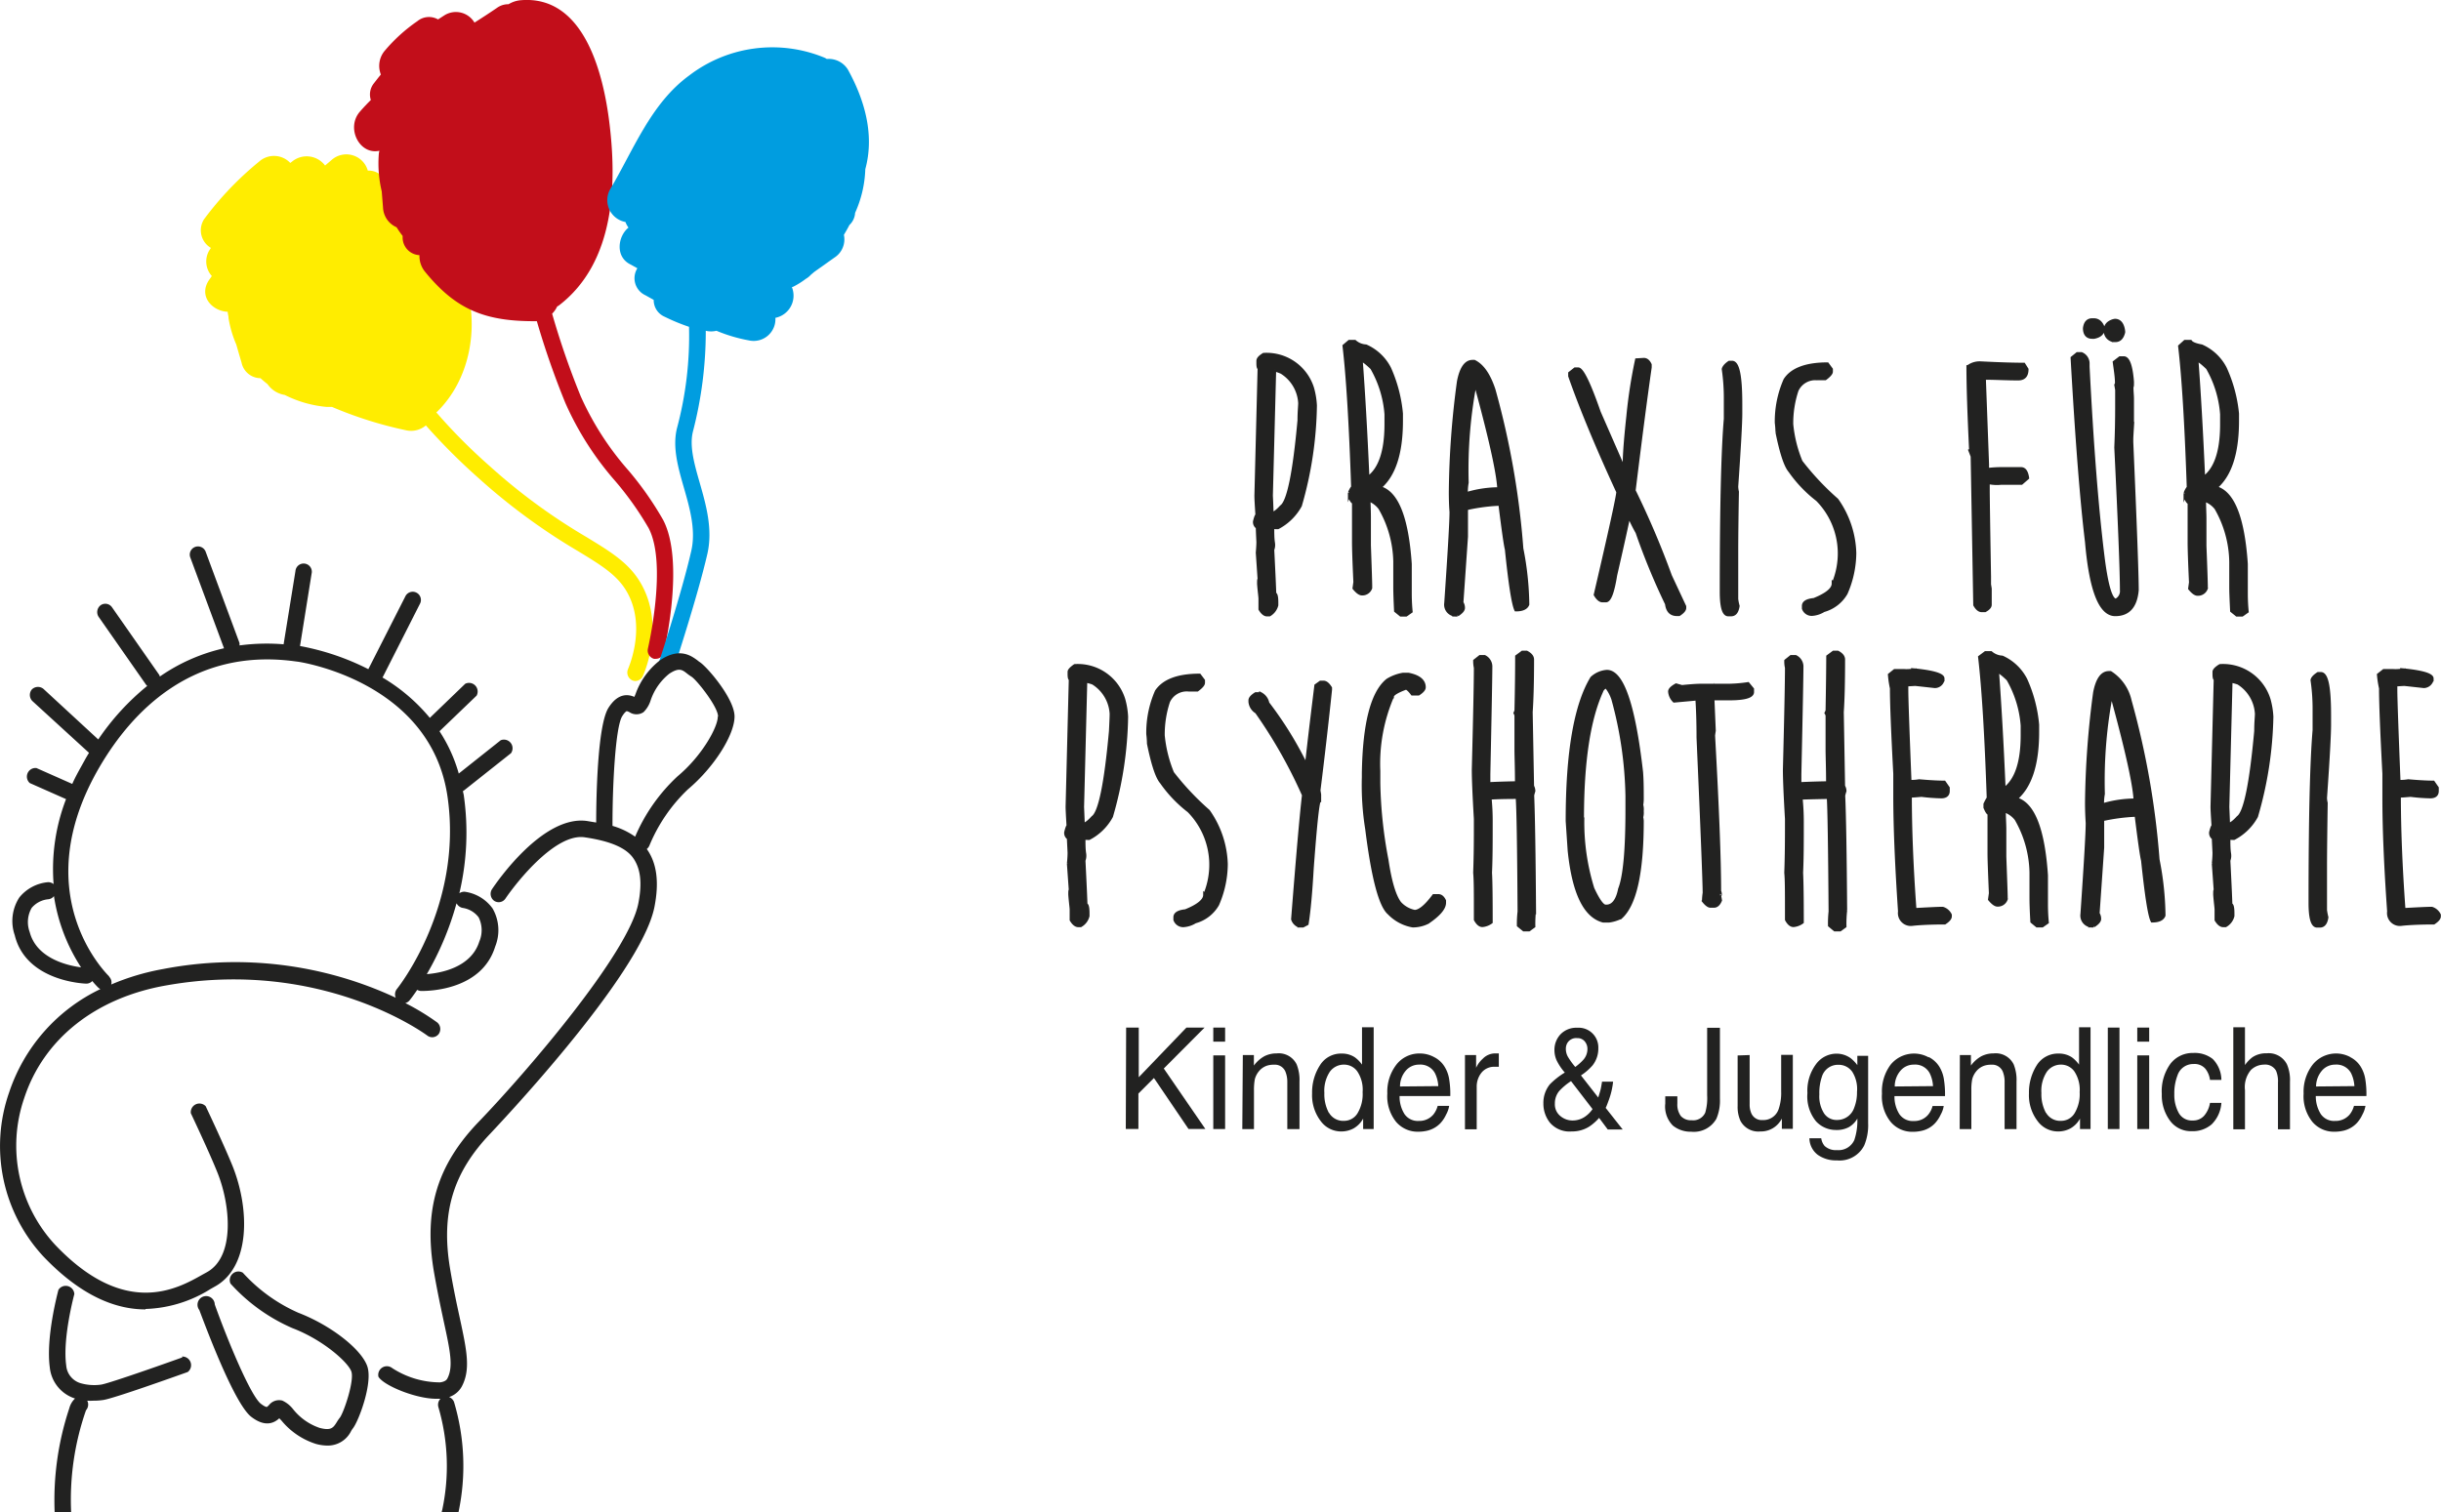 <svg id="Ebene_1" data-name="Ebene 1" xmlns="http://www.w3.org/2000/svg" width="99.7mm" height="61.78mm" viewBox="0 0 282.61 175.13"><defs><style>.cls-1,.cls-2{fill:#222221;}.cls-1{stroke:#222221;stroke-miterlimit:10;stroke-width:0.38px;}.cls-3{fill:#ffed00;}.cls-4{fill:#c20e1a;}.cls-5{fill:#009de0;}</style></defs><title>M_Asadi_Psychotherapie_LOGO_angeschnitten_inklSchrift</title><path class="cls-1" d="M220.26,90.51a5.56,5.56,0,0,1,5.65,3.9,9.16,9.16,0,0,1,.33,2A43.76,43.76,0,0,1,224.5,108a6.3,6.3,0,0,1-2.59,2.55c-.41,0-.61,0-.61-.17v.08c0,.73,0,1.34.08,1.84s-.08.78-.08.83c.16,3.15.23,4.85.23,5.1.16,0,.24.36.24,1v.31a1.81,1.81,0,0,1-.84,1.11h-.28c-.27,0-.54-.22-.8-.65V118.8c0-.24-.09-.81-.16-1.73,0-.35,0-.52.06-.52l-.21-3.09c.05-.57.07-1,.07-1.25-.05-1-.07-1.58-.07-1.69a.71.71,0,0,1-.32-.69c.12-.48.21-.71.28-.71-.08-1.18-.12-1.93-.12-2.26l.37-14.77c-.09,0-.14-.19-.14-.58v-.25C219.61,91,219.83,90.78,220.26,90.51Zm1.26,1.77-.38,14.58c.06,1.17.08,1.9.08,2.2L221,109c.35,0,.79-.29,1.31-.87q1.23-.84,2.06-10c0-1,.08-1.66.08-2a4.49,4.49,0,0,0-2.12-3.57A5.11,5.11,0,0,0,221.52,92.28Z" transform="translate(-73.96 -49.45)"/><path class="cls-1" d="M230.18,89h.63a2.11,2.11,0,0,0,1.29.53,5.62,5.62,0,0,1,2.73,2.58,16.5,16.5,0,0,1,1.37,5.24v.84q0,5.63-2.53,7.74,3,.75,3.55,8.84V118c0,.47,0,1.23.1,2.27l-.57.4h-.61l-.59-.48c-.06-1.24-.09-2.14-.09-2.69v-3a12.86,12.86,0,0,0-1.73-6.2A2.89,2.89,0,0,0,232,107.2h.43q.06,1.38.06,2.25v3.17q.15,4.14.15,4.68v.25a1,1,0,0,1-1,.67c-.25,0-.55-.22-.9-.65l.1-.71c-.11-2.34-.16-3.89-.16-4.65v-4.59c-.13,0-.29-.23-.47-.69v-.4a2.43,2.43,0,0,1,.37-.67c-.25-7.34-.58-12.79-1-16.35Zm1.35,2q.43,5.65.79,13.81c1.41-1,2.12-3.09,2.12-6.22V97.43a12.62,12.62,0,0,0-1.65-5.36c-.73-.71-1.25-1.06-1.55-1.06Z" transform="translate(-73.96 -49.45)"/><path class="cls-1" d="M244.45,91.32h.2c.94.46,1.69,1.54,2.26,3.26a94.91,94.91,0,0,1,3.23,18.4,35.1,35.1,0,0,1,.69,6.47c-.16.41-.61.62-1.36.62-.31-.64-.68-3-1.09-7-.12-.43-.37-2.17-.75-5.23l-.18,0a21.11,21.11,0,0,0-3.72.51v3.25l-.53,7.64a1.1,1.1,0,0,1,.18.62c0,.24-.23.5-.69.8a1.19,1.19,0,0,1-1.33-1.36c.4-5.87.61-9.39.61-10.56-.06-.76-.08-1.54-.08-2.33a100.49,100.49,0,0,1,.94-12.77C243.13,92.09,243.67,91.32,244.45,91.32Zm.36,2.15a53,53,0,0,0-1,11.87,6.37,6.37,0,0,0-.08,1.61v-.31a13.13,13.13,0,0,1,3.78-.57v.32q0-2.51-2.58-12Q244.44,93.31,244.81,93.47Z" transform="translate(-73.96 -49.45)"/><path class="cls-1" d="M264.28,91.09c.3,0,.54.2.72.59V92q-.78,5.44-1.86,14.27a99.92,99.92,0,0,1,4.2,9.87l1.66,3.55v.17c0,.22-.21.47-.64.75h-.24c-.71,0-1.1-.41-1.2-1.23a77.57,77.57,0,0,1-3.41-8.27,20.69,20.69,0,0,1-1.37-2.94h.59c-.16.92-.73,3.56-1.73,7.91q-.47,2.94-1.11,2.94h-.4c-.27,0-.55-.23-.82-.69q2.61-11.2,2.61-11.91Q257.67,98.6,255.71,93v-.33l.61-.48h.35q.69,0,2.43,5l3.16,7.22c-.37,0-.3-2.27.19-6.8a57.35,57.35,0,0,1,1-6.47Z" transform="translate(-73.96 -49.45)"/><path class="cls-1" d="M274.18,91.42h.31c.69,0,1,1.62,1,4.85v1.08q0,1.65-.47,8.45a2.92,2.92,0,0,0,.08.61q-.08,4.4-.08,7v5.42a5.79,5.79,0,0,0,.16.81c-.11.69-.37,1-.81,1h-.31c-.54,0-.8-.89-.8-2.67q0-14.5.47-20V95.68a23,23,0,0,0-.24-3.48C273.53,92,273.75,91.7,274.18,91.42Z" transform="translate(-73.96 -49.45)"/><path class="cls-1" d="M285.53,91.61l.45.61v.27c0,.19-.23.46-.7.81h-1A2.33,2.33,0,0,0,282,94.66a12.08,12.08,0,0,0-.61,3.92,15.11,15.11,0,0,0,1.08,4.34,31.18,31.18,0,0,0,4.16,4.43,11.16,11.16,0,0,1,2.06,6.15,11.81,11.81,0,0,1-1,4.65,4.28,4.28,0,0,1-2.59,2,2.9,2.9,0,0,1-1.33.44,1,1,0,0,1-1-.67v-.29c0-.41.4-.65,1.21-.73,1.49-.6,2.24-1.22,2.24-1.86a9,9,0,0,0,.7-3.82,8.87,8.87,0,0,0-2.55-5.9,15.07,15.07,0,0,1-3.17-3.32c-.51-.59-1-2.08-1.49-4.49a10.29,10.29,0,0,0-.08-1.1,12,12,0,0,1,1-4.95C281.39,92.25,283.05,91.61,285.53,91.61Z" transform="translate(-73.96 -49.45)"/><path class="cls-1" d="M303.27,91.49c2.14.11,3.8.16,5,.16l.36.57c0,.73-.33,1.1-1,1.1-1.35,0-2.66-.08-3.94-.08l.37,10v.06l0,.54a13.91,13.91,0,0,1,1.9-.1h2c.39,0,.64.35.74,1.06l-.7.61h-2.39a4.59,4.59,0,0,1-1.47-.09v.92q0,1.21.15,10v.89l.08.5c0,.35,0,.52,0,.52l0,.4v.94c0,.22-.19.45-.59.67h-.37c-.29,0-.56-.22-.8-.65l-.3-17.21-.33-.84.16.34q-.32-6.61-.32-9.87A2.22,2.22,0,0,1,303.27,91.49Z" transform="translate(-73.96 -49.45)"/><path class="cls-1" d="M314.47,90.42h.47a1.21,1.21,0,0,1,.76,1.09v.42q.69,13.56,1.71,21.82.64,5.22,1.53,5.22a1.17,1.17,0,0,0,.65-1.17c0-2.19-.22-7.69-.65-16.53.07-1.61.1-3.17.1-4.67v-2l-.1-.57.08-.18c0-.69-.13-1.5-.26-2.45l.65-.5h.43q.78,0,1,2.76c0,.39,0,.58-.06.58,0,.56.06,1,.06,1.42v2.69l-.08.5c0-.23,0-.35.1-.35-.06,1-.1,1.56-.1,1.83v.34q.63,14.52.63,17.13c-.17,1.88-1,2.82-2.53,2.82-1.72,0-2.83-2.8-3.31-8.39q-.87-7.16-1.67-21.33Zm1.73-3.92h.17c.51,0,.88.31,1.1.94,0,.57-.35.92-1.06,1.06h-.21c-.55,0-.85-.31-.89-.94v-.1C315.39,86.82,315.69,86.5,316.2,86.5Zm2.62.06c.55,0,.9.42,1,1.25v.13c-.16.63-.47.94-.94.94h-.23a1.12,1.12,0,0,1-.93-1.21v0c0-.52.3-.87.91-1.07Z" transform="translate(-73.96 -49.45)"/><path class="cls-1" d="M326.94,89h.63c.15.23.59.4,1.29.53a5.62,5.62,0,0,1,2.73,2.58A16.5,16.5,0,0,1,333,97.35v.84q0,5.63-2.53,7.74,3,.75,3.55,8.84V118c0,.47,0,1.23.1,2.27l-.57.4h-.61l-.59-.48c-.06-1.24-.1-2.14-.1-2.69v-3a12.85,12.85,0,0,0-1.72-6.2,2.88,2.88,0,0,0-1.79-1.06h.44c0,.92.05,1.67.05,2.25v3.17c.11,2.76.16,4.32.16,4.68v.25a1,1,0,0,1-1,.67c-.25,0-.55-.22-.9-.65l.1-.71c-.11-2.34-.16-3.89-.16-4.65v-4.59c-.13,0-.29-.23-.47-.69v-.4a2.43,2.43,0,0,1,.37-.67q-.37-11-1-16.35Zm1.35,2q.43,5.65.79,13.81c1.41-1,2.11-3.09,2.11-6.22V97.43a12.58,12.58,0,0,0-1.64-5.36C328.82,91.36,328.3,91,328,91Z" transform="translate(-73.96 -49.45)"/><path class="cls-1" d="M198.4,126.55a5.56,5.56,0,0,1,5.65,3.9,9.16,9.16,0,0,1,.33,2A43.4,43.4,0,0,1,202.63,144a6.19,6.19,0,0,1-2.58,2.54c-.41,0-.61,0-.61-.17v.09c0,.72,0,1.33.08,1.83s-.08.78-.08.84c.16,3.14.23,4.84.23,5.09.16,0,.24.36.24,1v.31a1.75,1.75,0,0,1-.84,1.11h-.28c-.27,0-.54-.22-.8-.65v-1.19c0-.23-.09-.81-.16-1.73,0-.34,0-.52.06-.52l-.22-3.09a12.43,12.43,0,0,0,.08-1.25c-.05-1-.08-1.58-.08-1.69a.72.72,0,0,1-.31-.69c.12-.47.21-.71.27-.71-.07-1.18-.11-1.93-.11-2.25l.37-14.77c-.09,0-.14-.2-.14-.59v-.25C197.75,127.08,198,126.83,198.4,126.55Zm1.25,1.77-.37,14.59c.05,1.17.08,1.9.08,2.19l-.2-.1c.36,0,.8-.3,1.32-.88q1.23-.84,2.06-10c.05-1,.08-1.66.08-2a4.49,4.49,0,0,0-2.12-3.57A6,6,0,0,0,199.65,128.32Z" transform="translate(-73.96 -49.45)"/><path class="cls-1" d="M212.83,127.66l.45.6v.27c0,.2-.23.47-.7.82h-1a2.33,2.33,0,0,0-2.35,1.35,12.09,12.09,0,0,0-.61,3.93,15.18,15.18,0,0,0,1.08,4.34,31.4,31.4,0,0,0,4.16,4.42,11.21,11.21,0,0,1,2.06,6.15,11.89,11.89,0,0,1-1,4.66,4.27,4.27,0,0,1-2.59,2,2.9,2.9,0,0,1-1.33.44,1,1,0,0,1-1-.67v-.29c0-.4.4-.65,1.21-.73,1.49-.6,2.24-1.22,2.24-1.86a9,9,0,0,0,.7-3.82,8.89,8.89,0,0,0-2.55-5.9,15.07,15.07,0,0,1-3.17-3.32c-.51-.58-1-2.08-1.49-4.48a10.46,10.46,0,0,0-.08-1.11,11.9,11.9,0,0,1,1-4.94C208.69,128.29,210.35,127.66,212.83,127.66Z" transform="translate(-73.96 -49.45)"/><path class="cls-1" d="M226.85,128.47h.33c.28,0,.54.22.81.65v.21q-.63,6-1.34,11.66l.08.48v.69q-.28,0-.86,7.86c-.16,2.77-.35,4.91-.59,6.41l-.47.25h-.45a1.21,1.21,0,0,1-.73-.77q.87-11.1,1.26-14.38a56.39,56.39,0,0,0-5.45-9.62,1.53,1.53,0,0,1-.75-1.19v-.16c0-.23.22-.48.65-.75h.59a1.55,1.55,0,0,1,.8,1.08,42.23,42.23,0,0,1,5.06,8.51h-.71c.55-5.05,1-8.56,1.24-10.55Z" transform="translate(-73.96 -49.45)"/><path class="cls-1" d="M236.42,127.55H237c1.22.24,1.84.74,1.84,1.5,0,.23-.22.48-.65.76h-.72c-.34-.45-.59-.67-.75-.67-1.05.39-1.57.72-1.57,1a19.69,19.69,0,0,0-1.57,8.6v1.41a51.37,51.37,0,0,0,.94,8.87c.37,2.49.86,4.16,1.48,5a3.18,3.18,0,0,0,1.74,1q.85,0,2.22-1.83h.51c.3,0,.54.19.72.58V154c0,.64-.65,1.4-1.94,2.27a3.88,3.88,0,0,1-1.61.4h-.12a5,5,0,0,1-2.74-1.46q-1.51-1.28-2.57-9.74a32.06,32.06,0,0,1-.39-6V139q.14-8.64,2.78-10.77A5.07,5.07,0,0,1,236.42,127.55Z" transform="translate(-73.96 -49.45)"/><path class="cls-1" d="M250.22,125h.49c.44.23.67.51.67.83,0,2.63-.06,4.66-.16,6.09l.16,8.58a1.21,1.21,0,0,1,.15.56c-.13.42-.17.63-.13.63q.14,3.47.21,13.21a13.61,13.61,0,0,0-.08,1.83l-.55.4h-.6l-.61-.5a12.33,12.33,0,0,1,.08-1.61q-.07-11.38-.22-13.23c-2.08,0-3.14.07-3.17.09a26.68,26.68,0,0,1,.13,2.81c0,2.23,0,4.18-.08,5.84.06.95.08,2.86.08,5.72a2,2,0,0,1-1,.38c-.29,0-.55-.22-.8-.67v-.83c0-2.27,0-3.8-.08-4.6.05-1.36.08-3,.08-5v-1.25c-.16-2.72-.24-4.61-.24-5.68q.24-9.3.24-11.81a3.69,3.69,0,0,1-.08-.81l.61-.48h.51a1.28,1.28,0,0,1,.72,1.08q0,1.56-.23,12.52v1.42l-.14-.29c.09,0,1.22-.07,3.37-.11,0-1.75-.06-3.06-.06-3.94v-3.84a.82.82,0,0,0-.11-.31l.11-.27c.06-2.62.08-4.71.08-6.28Z" transform="translate(-73.96 -49.45)"/><path class="cls-1" d="M260,127.22q2.67,0,4,11.64c.06.74.08,1.67.08,2.8V142a3.79,3.79,0,0,1-.06.67,1.87,1.87,0,0,1,.06.67v.08a1.91,1.91,0,0,1-.06.67,3.45,3.45,0,0,1,.06.41c0,6-.82,9.71-2.47,11.19a4.38,4.38,0,0,1-1.39.42h-.63q-3.19-.82-3.94-8.16l-.23-3.42q0-11.86,2.84-16.55A2.87,2.87,0,0,1,260,127.22Zm-2.8,17a25.86,25.86,0,0,0,1.16,8.14c.64,1.37,1.13,2.05,1.49,2.05h.08c.78,0,1.3-.68,1.56-2q.85-2.13.85-9.16v-1.67a45,45,0,0,0-1.63-11.16,4.62,4.62,0,0,0-.78-1.44.85.85,0,0,0-.55.54Q257.16,134.42,257.16,144.24Z" transform="translate(-73.96 -49.45)"/><path class="cls-1" d="M276.34,128.64l.51.62v.34c0,.51-.9.77-2.69.77H272c.16,0,.25,0,.26-.06l.16,3.77c-.06.35-.08.54-.08.57q.7,12.61.7,18a1,1,0,0,1,.08.42c-.05.08-.08.11-.08.08l.1.57c-.18.44-.43.67-.74.67H272c-.22,0-.49-.2-.8-.59a7.25,7.25,0,0,1,.08-.94q0-1.77-.71-18c0-1.75-.05-3.28-.14-4.59l.18.11h-.08l-2.74.25a1.72,1.72,0,0,1-.51-1.09c0-.23.25-.48.74-.75l.67.19c1-.1,1.72-.15,2.14-.15h3.21A16.82,16.82,0,0,0,276.34,128.64Z" transform="translate(-73.96 -49.45)"/><path class="cls-1" d="M286.24,125h.49c.44.23.66.51.66.83q0,3.94-.15,6.09l.15,8.58a1.11,1.11,0,0,1,.16.56c-.13.42-.18.63-.14.63q.15,3.47.22,13.21a13.61,13.61,0,0,0-.08,1.83l-.55.4h-.61l-.6-.5a12.74,12.74,0,0,1,.07-1.61q-.08-11.38-.21-13.23-3.12.06-3.18.09a26.51,26.51,0,0,1,.14,2.81c0,2.23,0,4.18-.08,5.84.05.95.08,2.86.08,5.72a2,2,0,0,1-1,.38c-.29,0-.56-.22-.8-.67v-.83c0-2.27,0-3.8-.08-4.6.05-1.36.08-3,.08-5v-1.25c-.16-2.72-.24-4.61-.24-5.68q.24-9.3.24-11.81a3.17,3.17,0,0,1-.08-.81l.6-.48h.51a1.28,1.28,0,0,1,.73,1.08q0,1.56-.24,12.52v1.42l-.13-.29c.09,0,1.21-.07,3.37-.11,0-1.75-.06-3.06-.06-3.94v-3.84a.72.72,0,0,0-.12-.31l.12-.27q.07-3.93.08-6.28Z" transform="translate(-73.96 -49.45)"/><path class="cls-1" d="M295.79,127.05l.17.11c-.36,0-.55,0-.55-.13,2.33.22,3.49.57,3.49,1v.15a.94.94,0,0,1-.92.77l-2.27-.25-1,.06,0,.59q0,1.38.37,10.62h.08a5.54,5.54,0,0,0,1-.08c1.23.11,2.19.16,2.9.16l.45.65v.35c0,.45-.27.67-.8.67a21.93,21.93,0,0,1-2.28-.17c-.69.06-1.13.09-1.31.09v-.09q0,5.9.53,13.19c.06,0,.1,0,.1.06,1.63-.09,2.68-.14,3.13-.14a1.42,1.42,0,0,1,.87.75v.17q0,.33-.63.75c-2.08,0-3.33.11-3.75.16a1.3,1.3,0,0,1-1.47-1.48q-.54-8-.55-13.29v-2.67c-.26-4.9-.39-8.19-.39-9.89a11.32,11.32,0,0,1-.23-1.56l.6-.48h1.06C294.7,127.16,295.16,127.12,295.79,127.05Z" transform="translate(-73.96 -49.45)"/><path class="cls-1" d="M303.84,125.05h.63a2.18,2.18,0,0,0,1.3.52,5.66,5.66,0,0,1,2.72,2.59,16.19,16.19,0,0,1,1.37,5.23v.84q0,5.63-2.53,7.74,3,.75,3.55,8.85V154c0,.47,0,1.23.1,2.27l-.57.4h-.61l-.58-.48c-.07-1.24-.1-2.13-.1-2.69v-3a12.83,12.83,0,0,0-1.73-6.19,2.89,2.89,0,0,0-1.78-1.07H306c0,.92.06,1.67.06,2.26v3.17c.1,2.75.16,4.31.16,4.67v.25a1,1,0,0,1-1,.67c-.24,0-.54-.22-.9-.65l.1-.71c-.1-2.33-.16-3.88-.16-4.65v-4.59c-.13,0-.28-.23-.47-.69v-.39c.21-.45.34-.67.38-.67q-.37-11-1-16.36Zm1.36,2c.28,3.77.55,8.38.78,13.81q2.11-1.52,2.12-6.21v-1.17a12.58,12.58,0,0,0-1.65-5.36c-.73-.71-1.25-1.07-1.55-1.07Z" transform="translate(-73.96 -49.45)"/><path class="cls-1" d="M318.12,127.36h.19a5.2,5.2,0,0,1,2.26,3.26A95,95,0,0,1,323.8,149a35.1,35.1,0,0,1,.69,6.47q-.24.63-1.35.63c-.32-.64-.68-3-1.1-7-.12-.43-.37-2.18-.75-5.24l-.17,0a22,22,0,0,0-3.73.5v3.25l-.53,7.64a1.11,1.11,0,0,1,.18.63c0,.23-.23.5-.69.79a1.19,1.19,0,0,1-1.33-1.36c.4-5.87.61-9.38.61-10.55-.05-.77-.08-1.55-.08-2.34a102.36,102.36,0,0,1,.94-12.77C316.79,128.13,317.33,127.36,318.12,127.36Zm.35,2.15a53.15,53.15,0,0,0-1,11.88,6.25,6.25,0,0,0-.08,1.6v-.31a13.13,13.13,0,0,1,3.79-.56v.31q0-2.51-2.59-12Q318.1,129.35,318.47,129.51Z" transform="translate(-73.96 -49.45)"/><path class="cls-1" d="M331,126.55a5.56,5.56,0,0,1,5.65,3.9,9.16,9.16,0,0,1,.33,2A43.76,43.76,0,0,1,335.2,144a6.28,6.28,0,0,1-2.59,2.54c-.41,0-.61,0-.61-.17v.09c0,.72,0,1.33.08,1.83s-.08.78-.08.84c.16,3.14.23,4.84.23,5.09.16,0,.24.36.24,1v.31a1.75,1.75,0,0,1-.84,1.11h-.28c-.27,0-.54-.22-.8-.65v-1.19c0-.23-.09-.81-.16-1.73,0-.34,0-.52.06-.52l-.22-3.09a12.43,12.43,0,0,0,.08-1.25c-.05-1-.08-1.58-.08-1.69a.72.72,0,0,1-.31-.69c.12-.47.21-.71.28-.71q-.12-1.77-.12-2.25l.37-14.77c-.09,0-.14-.2-.14-.59v-.25C330.31,127.08,330.53,126.83,331,126.55Zm1.25,1.77-.37,14.59c.05,1.17.08,1.9.08,2.19l-.2-.1c.36,0,.8-.3,1.32-.88q1.23-.84,2.06-10c0-1,.08-1.66.08-2a4.49,4.49,0,0,0-2.12-3.57A6,6,0,0,0,332.21,128.32Z" transform="translate(-73.96 -49.45)"/><path class="cls-1" d="M342.35,127.47h.31c.7,0,1,1.61,1,4.84v1.08c0,1.1-.15,3.92-.47,8.46a2.76,2.76,0,0,0,.08.6q-.07,4.41-.08,7v5.42a7.53,7.53,0,0,0,.16.82c-.1.68-.37,1-.8,1h-.32c-.53,0-.8-.89-.8-2.67q0-14.5.47-20v-2.31a23.14,23.14,0,0,0-.24-3.49C341.7,128,341.92,127.75,342.35,127.47Z" transform="translate(-73.96 -49.45)"/><path class="cls-1" d="M352.41,127.05l.18.11c-.37,0-.55,0-.55-.13,2.32.22,3.49.57,3.49,1v.15a1,1,0,0,1-.93.77l-2.27-.25-1,.06,0,.59q0,1.38.37,10.62h.08a5.46,5.46,0,0,0,1-.08c1.23.11,2.2.16,2.9.16l.45.65v.35c0,.45-.26.67-.8.67a21.61,21.61,0,0,1-2.27-.17c-.7.06-1.13.09-1.32.09v-.09q0,5.9.53,13.19c.07,0,.1,0,.1.06,1.63-.09,2.68-.14,3.14-.14a1.43,1.43,0,0,1,.86.75v.17q0,.33-.63.75c-2.08,0-3.33.11-3.74.16a1.3,1.3,0,0,1-1.47-1.48q-.56-8-.55-13.29v-2.67c-.26-4.9-.39-8.19-.39-9.89a12.07,12.07,0,0,1-.24-1.56l.61-.48H351C351.32,127.16,351.78,127.12,352.41,127.05Z" transform="translate(-73.96 -49.45)"/><path class="cls-2" d="M204.34,168.46h1.46v5.75l5.52-5.75h2.1l-4.72,4.74,4.81,7h-1.95l-4-5.9-1.8,1.8v4.1h-1.46Z" transform="translate(-73.96 -49.45)"/><path class="cls-2" d="M214.43,168.46h1.37v1.63h-1.37Zm0,3.22h1.37v8.53h-1.37Z" transform="translate(-73.96 -49.45)"/><path class="cls-2" d="M217.85,171.64h1.28v1.22a3.85,3.85,0,0,1,1.21-1.08,3.07,3.07,0,0,1,1.43-.33,2.3,2.3,0,0,1,2.31,1.27,4.8,4.8,0,0,1,.33,2v5.5H223v-5.4a3.17,3.17,0,0,0-.22-1.26,1.31,1.31,0,0,0-1.31-.8,2.53,2.53,0,0,0-.79.1,2.06,2.06,0,0,0-1,.7,2.35,2.35,0,0,0-.44.88,6.85,6.85,0,0,0-.1,1.29v4.49h-1.35Z" transform="translate(-73.96 -49.45)"/><path class="cls-2" d="M230.83,171.91a3.64,3.64,0,0,1,.82.84v-4.33H233v11.79h-1.22V179a2.9,2.9,0,0,1-1.11,1.14,3,3,0,0,1-1.48.35,2.92,2.92,0,0,1-2.32-1.2,4.93,4.93,0,0,1-1-3.2,5.81,5.81,0,0,1,.9-3.25,2.86,2.86,0,0,1,2.55-1.37A2.66,2.66,0,0,1,230.83,171.91Zm-3,6.42a1.89,1.89,0,0,0,1.75.93,1.81,1.81,0,0,0,1.54-.86,4.29,4.29,0,0,0,.6-2.47,3.79,3.79,0,0,0-.62-2.4,1.88,1.88,0,0,0-1.53-.78,2,2,0,0,0-1.65.83,4,4,0,0,0-.63,2.45A4.53,4.53,0,0,0,227.81,178.33Z" transform="translate(-73.96 -49.45)"/><path class="cls-2" d="M240,171.88a3,3,0,0,1,1.21,1.11,3.93,3.93,0,0,1,.54,1.51,10.48,10.48,0,0,1,.12,1.89H236a3.78,3.78,0,0,0,.57,2.09,1.86,1.86,0,0,0,1.66.79,2.11,2.11,0,0,0,1.68-.74,2.74,2.74,0,0,0,.5-1h1.33a3.08,3.08,0,0,1-.35,1,3.77,3.77,0,0,1-.66,1,3.09,3.09,0,0,1-1.52.87,4.55,4.55,0,0,1-1.09.12,3.27,3.27,0,0,1-2.54-1.16,4.74,4.74,0,0,1-1-3.26,5.13,5.13,0,0,1,1.05-3.35,3.36,3.36,0,0,1,2.74-1.29A3.44,3.44,0,0,1,240,171.88Zm.48,3.36a3.81,3.81,0,0,0-.38-1.49,1.91,1.91,0,0,0-1.84-1,2,2,0,0,0-1.55.71,2.79,2.79,0,0,0-.66,1.82Z" transform="translate(-73.96 -49.45)"/><path class="cls-2" d="M243.57,171.64h1.29v1.48a3.11,3.11,0,0,1,.77-1.05,2,2,0,0,1,1.42-.62h.13l.31,0V173l-.22,0h-.22a1.88,1.88,0,0,0-1.58.7,2.56,2.56,0,0,0-.54,1.61v4.93h-1.36Z" transform="translate(-73.96 -49.45)"/><path class="cls-2" d="M254.17,172.23a2.9,2.9,0,0,1-.24-1.12,2.62,2.62,0,0,1,.72-1.89,2.54,2.54,0,0,1,1.93-.74,2.28,2.28,0,0,1,2.43,2.35,3.13,3.13,0,0,1-.66,2A6.41,6.41,0,0,1,257,174l2,2.56c.13-.42.23-.74.28-.95s.1-.51.16-.89h1.28a8.7,8.7,0,0,1-.51,2.17c-.25.69-.38,1-.38.83l2,2.54H260.1l-1-1.34a5.72,5.72,0,0,1-1.13,1,3.72,3.72,0,0,1-2.05.57,3,3,0,0,1-2.5-1,3.52,3.52,0,0,1-.77-2.22,3.39,3.39,0,0,1,.75-2.24,8.79,8.79,0,0,1,1.73-1.36A6.26,6.26,0,0,1,254.17,172.23Zm3.25,6.58a3.32,3.32,0,0,0,.92-.91l-2.49-3.24a7.34,7.34,0,0,0-1.37,1.15,2.23,2.23,0,0,0-.5,1.46,1.73,1.73,0,0,0,.64,1.44,2.18,2.18,0,0,0,1.37.51A2.51,2.51,0,0,0,257.42,178.81Zm-.11-6.66a1.88,1.88,0,0,0,.44-1.21,1.35,1.35,0,0,0-.32-.89,1.08,1.08,0,0,0-.87-.37,1.19,1.19,0,0,0-1.15.59,1.34,1.34,0,0,0-.16.66,1.86,1.86,0,0,0,.25.93,8.56,8.56,0,0,0,.84,1.16A6.15,6.15,0,0,0,257.31,172.15Z" transform="translate(-73.96 -49.45)"/><path class="cls-2" d="M273.09,176.71a5.34,5.34,0,0,1-.41,2.31,3,3,0,0,1-2.92,1.5,3.27,3.27,0,0,1-2.12-.71,3.13,3.13,0,0,1-.88-2.55v-.84h1.4v.84a2.25,2.25,0,0,0,.4,1.44,1.56,1.56,0,0,0,1.26.49,1.52,1.52,0,0,0,1.57-.88,6,6,0,0,0,.22-2v-7.83h1.48Z" transform="translate(-73.96 -49.45)"/><path class="cls-2" d="M276.53,171.64v5.69a2.49,2.49,0,0,0,.2,1.07,1.31,1.31,0,0,0,1.31.77,1.86,1.86,0,0,0,1.87-1.34,5.82,5.82,0,0,0,.27-2v-4.21h1.35v8.57h-1.27V179a2.92,2.92,0,0,1-.64.82,2.68,2.68,0,0,1-1.85.67,2.34,2.34,0,0,1-2.3-1.22,3.93,3.93,0,0,1-.33-1.75v-5.83Z" transform="translate(-73.96 -49.45)"/><path class="cls-2" d="M288.22,172a4.06,4.06,0,0,1,.78.81v-1.08h1.25v7.79a6.1,6.1,0,0,1-.45,2.58,3.19,3.19,0,0,1-3.17,1.74,3.64,3.64,0,0,1-2.18-.62,2.45,2.45,0,0,1-1-1.94h1.37a1.75,1.75,0,0,0,.39.89,1.92,1.92,0,0,0,1.44.48,2,2,0,0,0,2-1.17A7,7,0,0,0,289,179a2.67,2.67,0,0,1-1,1,3,3,0,0,1-1.5.32,3.13,3.13,0,0,1-2.28-1,4.55,4.55,0,0,1-1-3.27,5.14,5.14,0,0,1,1-3.36,2.94,2.94,0,0,1,2.37-1.21A2.8,2.8,0,0,1,288.22,172Zm.16,1.54a1.9,1.9,0,0,0-1.56-.77,1.94,1.94,0,0,0-1.94,1.43,5.76,5.76,0,0,0-.28,2,3.68,3.68,0,0,0,.55,2.2,1.73,1.73,0,0,0,1.48.76,2.08,2.08,0,0,0,2-1.4,4.81,4.81,0,0,0,.33-1.85A3.74,3.74,0,0,0,288.38,173.53Z" transform="translate(-73.96 -49.45)"/><path class="cls-2" d="M297.28,171.88A3.06,3.06,0,0,1,298.5,173a3.92,3.92,0,0,1,.53,1.51,10.48,10.48,0,0,1,.12,1.89H293.3a3.78,3.78,0,0,0,.57,2.09,1.87,1.87,0,0,0,1.67.79,2.07,2.07,0,0,0,1.67-.74,2.59,2.59,0,0,0,.5-1H299a2.88,2.88,0,0,1-.35,1,3.77,3.77,0,0,1-.66,1,3,3,0,0,1-1.52.87,4.49,4.49,0,0,1-1.09.12,3.24,3.24,0,0,1-2.53-1.16,4.69,4.69,0,0,1-1-3.26,5.18,5.18,0,0,1,1-3.35,3.49,3.49,0,0,1,4.39-.86Zm.48,3.36a3.81,3.81,0,0,0-.38-1.49,1.9,1.9,0,0,0-1.84-1,2,2,0,0,0-1.55.71,2.79,2.79,0,0,0-.66,1.82Z" transform="translate(-73.96 -49.45)"/><path class="cls-2" d="M300.87,171.64h1.28v1.22a3.75,3.75,0,0,1,1.21-1.08,3.06,3.06,0,0,1,1.42-.33,2.31,2.31,0,0,1,2.32,1.27,4.8,4.8,0,0,1,.33,2v5.5h-1.38v-5.4a3.18,3.18,0,0,0-.21-1.26,1.31,1.31,0,0,0-1.31-.8,2.53,2.53,0,0,0-.79.1,2.06,2.06,0,0,0-1,.7,2.35,2.35,0,0,0-.44.88,6.09,6.09,0,0,0-.1,1.29v4.49h-1.35Z" transform="translate(-73.96 -49.45)"/><path class="cls-2" d="M313.85,171.91a3.85,3.85,0,0,1,.82.84v-4.33H316v11.79h-1.22V179a2.9,2.9,0,0,1-1.11,1.14,3,3,0,0,1-1.48.35,2.92,2.92,0,0,1-2.32-1.2,4.93,4.93,0,0,1-1-3.2,5.88,5.88,0,0,1,.89-3.25,2.89,2.89,0,0,1,2.56-1.37A2.68,2.68,0,0,1,313.85,171.91Zm-3,6.42a1.89,1.89,0,0,0,1.75.93,1.81,1.81,0,0,0,1.54-.86,4.29,4.29,0,0,0,.6-2.47,3.85,3.85,0,0,0-.62-2.4,1.88,1.88,0,0,0-1.53-.78,2,2,0,0,0-1.65.83,4,4,0,0,0-.63,2.45A4.53,4.53,0,0,0,310.83,178.33Z" transform="translate(-73.96 -49.45)"/><path class="cls-2" d="M318,168.46h1.35v11.75H318Z" transform="translate(-73.96 -49.45)"/><path class="cls-2" d="M321.41,168.46h1.38v1.63h-1.38Zm0,3.22h1.38v8.53h-1.38Z" transform="translate(-73.96 -49.45)"/><path class="cls-2" d="M330.15,172.1a3.49,3.49,0,0,1,1,2.42h-1.32a2.6,2.6,0,0,0-.55-1.31,1.66,1.66,0,0,0-1.37-.53,1.91,1.91,0,0,0-1.85,1.34,5.69,5.69,0,0,0-.36,2.15,4.28,4.28,0,0,0,.51,2.17,1.72,1.72,0,0,0,1.61.88,1.69,1.69,0,0,0,1.33-.55,3,3,0,0,0,.68-1.49h1.32a3.85,3.85,0,0,1-1.13,2.49,3.36,3.36,0,0,1-2.31.79,3,3,0,0,1-2.52-1.23,4.94,4.94,0,0,1-.94-3.07,5.44,5.44,0,0,1,1-3.51,3.24,3.24,0,0,1,2.63-1.25A3.36,3.36,0,0,1,330.15,172.1Z" transform="translate(-73.96 -49.45)"/><path class="cls-2" d="M332.53,168.42h1.35v4.38a4,4,0,0,1,.87-.91,2.8,2.8,0,0,1,1.63-.45,2.36,2.36,0,0,1,2.37,1.3,4.59,4.59,0,0,1,.34,2v5.5H337.7v-5.4a3.18,3.18,0,0,0-.22-1.38,1.43,1.43,0,0,0-1.39-.71,2.21,2.21,0,0,0-1.52.62,3.07,3.07,0,0,0-.69,2.33v4.54h-1.35Z" transform="translate(-73.96 -49.45)"/><path class="cls-2" d="M346.06,171.88a3,3,0,0,1,1.22,1.11,3.93,3.93,0,0,1,.54,1.51,10.48,10.48,0,0,1,.12,1.89h-5.86a3.86,3.86,0,0,0,.58,2.09,1.86,1.86,0,0,0,1.66.79,2.11,2.11,0,0,0,1.68-.74,2.74,2.74,0,0,0,.5-1h1.33a3.08,3.08,0,0,1-.35,1,3.77,3.77,0,0,1-.66,1,3.09,3.09,0,0,1-1.52.87,4.57,4.57,0,0,1-1.1.12,3.25,3.25,0,0,1-2.53-1.16,4.74,4.74,0,0,1-1-3.26,5.13,5.13,0,0,1,1.05-3.35,3.48,3.48,0,0,1,4.38-.86Zm.49,3.36a4,4,0,0,0-.38-1.49,1.91,1.91,0,0,0-1.84-1,2,2,0,0,0-1.55.71,2.85,2.85,0,0,0-.67,1.82Z" transform="translate(-73.96 -49.45)"/><path class="cls-3" d="M148.33,117.33c-1.34-2.55-3.49-3.86-6.47-5.68a68.06,68.06,0,0,1-11.23-8.24,64.86,64.86,0,0,1-6.16-6.2l.1-.08c3.76-3.69,4.85-9.61,3.34-14.62-1.56-5.19-6.15-8.64-9.61-12.53a2.17,2.17,0,0,0-1.76-.77A2.58,2.58,0,0,0,112.32,68l-.73.62a2.66,2.66,0,0,0-3.84-.44l-.19.14a2.59,2.59,0,0,0-3.6-.16,37.37,37.37,0,0,0-6.38,6.68,2.37,2.37,0,0,0,.79,3.32l-.22.35a2.52,2.52,0,0,0,.33,2.91l-.33.47c-1.25,1.87.39,3.6,2.17,3.67,0,.2.06.4.09.59h0l0,.12a12.91,12.91,0,0,0,.9,3.08c.2.7.4,1.39.61,2.09a2.26,2.26,0,0,0,2.19,1.81c.26.23.52.46.81.68a3,3,0,0,0,2,1.26,13.41,13.41,0,0,0,4.88,1.39l.6,0A46.44,46.44,0,0,0,121,99.29a2.64,2.64,0,0,0,2.26-.57,71.77,71.77,0,0,0,6.1,6.1,71,71,0,0,0,11.52,8.46c2.82,1.72,4.68,2.85,5.78,4.94,2.14,4.06,0,8.69,0,8.74a1,1,0,0,0,.45,1.26.86.86,0,0,0,.41.1,1,1,0,0,0,.86-.55C148.46,127.55,150.92,122.25,148.33,117.33Z" transform="translate(-73.96 -49.45)"/><path class="cls-4" d="M150.73,109.66a37.62,37.62,0,0,0-4-5.71,34,34,0,0,1-5.53-8.58,93.57,93.57,0,0,1-3.32-9.59,2.82,2.82,0,0,0,.58-.83l.2-.12c6.53-5,6.78-14.19,5.78-21.69-.74-5.49-3-14.31-10.24-13.66a3.28,3.28,0,0,0-1.37.46,2.22,2.22,0,0,0-1.32.41c-.86.59-1.74,1.16-2.62,1.72a2.5,2.5,0,0,0-3.46-.86l-.76.49a2.11,2.11,0,0,0-2.39.2,19.08,19.08,0,0,0-3.74,3.38,2.72,2.72,0,0,0-.49,2.8c-.27.33-.54.67-.79,1a2.06,2.06,0,0,0-.37,1.95c-.45.45-.89.91-1.3,1.39-1.59,1.89,0,5,2.29,4.49a2.5,2.5,0,0,0-.07.41,14,14,0,0,0,.34,4.29l.15,1.87a2.61,2.61,0,0,0,1.57,2.29c.22.35.45.69.7,1l0,.26A2.05,2.05,0,0,0,122.52,79a2.86,2.86,0,0,0,.61,1.88c3.62,4.46,7,5.8,12.87,5.77h.11a95.22,95.22,0,0,0,3.31,9.49,35.53,35.53,0,0,0,5.8,9.06,36.44,36.44,0,0,1,3.83,5.41c2.2,4.18-.06,13.86-.09,14a1,1,0,0,0,.71,1.14.83.83,0,0,0,.22,0,.94.94,0,0,0,.92-.73C150.91,124.52,153.26,114.48,150.73,109.66Z" transform="translate(-73.96 -49.45)"/><path class="cls-5" d="M172.12,57.5a2.62,2.62,0,0,0-2.44-1.22,1.64,1.64,0,0,0-.29-.16,15.83,15.83,0,0,0-15.65,2.08c-4.46,3.26-6.44,8.64-9.18,13.24a2.57,2.57,0,0,0,1.81,3.72,2.57,2.57,0,0,0,.35.65c-1.23,1-1.55,3.33.16,4.23l.87.48a2.17,2.17,0,0,0,.94,3.13l.95.53a2.09,2.09,0,0,0,1.26,1.95,22.84,22.84,0,0,0,2.83,1.17,41.36,41.36,0,0,1-1.41,11.8c-.51,2.18.13,4.45.82,6.85s1.4,4.91.85,7.3c-1.12,4.92-3.69,12.73-3.72,12.81a1,1,0,0,0,.61,1.2,1,1,0,0,0,.3,0,.94.94,0,0,0,.9-.65c0-.08,2.62-8,3.77-13,.66-2.87-.16-5.72-.88-8.24-.62-2.16-1.2-4.2-.8-5.89a46.32,46.32,0,0,0,1.5-11.72,2.7,2.7,0,0,0,1.24,0,18.07,18.07,0,0,0,3.74,1.11,2.52,2.52,0,0,0,3.08-2.61,2.62,2.62,0,0,0,1.91-3.55l.17-.06a9.62,9.62,0,0,0,1.45-.91,2.3,2.3,0,0,0,.57-.46l.4-.34,2.34-1.66a2.5,2.5,0,0,0,1.09-2.63c.22-.37.44-.75.64-1.14a2.1,2.1,0,0,0,.66-1.41,13.33,13.33,0,0,0,1.18-5.06C175.19,65.21,174.17,61.21,172.12,57.5Z" transform="translate(-73.96 -49.45)"/><path class="cls-2" d="M116.47,207.66c.69,1.93-1,6.4-1.66,7.22a2.6,2.6,0,0,0-.2.3,3,3,0,0,1-2.76,1.69,5.17,5.17,0,0,1-1.31-.19,8.47,8.47,0,0,1-4-2.71l-.25-.26c-.51.47-1.56,1.14-3.26-.18-2-1.58-5.32-10.58-6-12.36a1,1,0,1,1,1.79-.64c1.51,4.22,4.16,10.59,5.34,11.5.49.38.68.37.69.37a1.87,1.87,0,0,0,.24-.21,1.48,1.48,0,0,1,1.55-.53,3.34,3.34,0,0,1,1.25,1,6.67,6.67,0,0,0,3.06,2.16c1.34.35,1.58,0,2-.67a4.5,4.5,0,0,1,.35-.51c.46-.6,1.71-4.3,1.33-5.36s-3.26-3.65-6.79-5a20.81,20.81,0,0,1-7.2-5.17,1,1,0,0,1,1.43-1.26,19,19,0,0,0,6.43,4.64C112.2,202.91,115.75,205.65,116.47,207.66Zm-21.41-1c-4.06,1.46-8.73,3.06-9.4,3.15a5.72,5.72,0,0,1-2.36-.16,2.33,2.33,0,0,1-1.68-2.07c-.44-3.12.92-8.19.94-8.25a1,1,0,0,0-1.84-.5c-.06.23-1.48,5.51-1,9a4.22,4.22,0,0,0,2.92,3.59,2.39,2.39,0,0,0-.67,1.15,33.72,33.72,0,0,0-1.69,12h1.91a31.43,31.43,0,0,1,1.72-11.79,1,1,0,0,0,.21-.95.77.77,0,0,0-.07-.16,6.46,6.46,0,0,0,.74,0,7,7,0,0,0,1.12-.08c1.16-.16,8.35-2.73,9.78-3.24a1,1,0,0,0-.65-1.79Zm-4.26-5.56c-3.3,0-7.33-1.41-11.84-6.15A18.81,18.81,0,0,1,75,176a20.41,20.41,0,0,1,10.58-12,.83.83,0,0,1-.23-.15,8.71,8.71,0,0,1-.71-.78.94.94,0,0,1-.68.3h0c-.28,0-7-.27-8.3-5.61a5,5,0,0,1,.54-4.38,4.82,4.82,0,0,1,3.32-1.76,1,1,0,0,1,.64.22A22.55,22.55,0,0,1,81.6,142l-4.2-1.86a1,1,0,0,1,.77-1.74l4.15,1.84c.44-1,1-1.93,1.54-2.93.13-.22.26-.45.4-.67h0l-6.56-6a1,1,0,0,1-.06-1.34,1,1,0,0,1,1.35-.06l6.34,5.85A28.65,28.65,0,0,1,91,128.89a1.14,1.14,0,0,1-.15-.16l-5.49-7.86a1,1,0,0,1,.24-1.32.94.94,0,0,1,1.32.23l5.49,7.86s0,.1.07.15a21.23,21.23,0,0,1,7.41-3.26L96,114.05a.95.95,0,1,1,1.78-.66l3.9,10.52a1,1,0,0,1,0,.29,23.9,23.9,0,0,1,5.11-.13l1.37-8.48a.95.95,0,1,1,1.87.3l-1.34,8.38a29,29,0,0,1,7.91,2.68.11.11,0,0,0,0,0l4.32-8.5a.95.95,0,0,1,1.69.86l-4.31,8.5a.61.61,0,0,1-.07.1,21,21,0,0,1,5.49,4.68l4.1-3.95a1,1,0,0,1,1.32,1.37l-4.3,4.13a17.74,17.74,0,0,1,2.23,4.9l4.86-3.86a1,1,0,0,1,1.19,1.5L127.67,141l-.11.06c0,.16.07.32.09.49a30.51,30.51,0,0,1-.51,11.35,1,1,0,0,1,.64-.17,4.77,4.77,0,0,1,3.21,1.94,5.06,5.06,0,0,1,.3,4.4c-1.53,5-7.54,5.15-8.48,5.15h-.12a1,1,0,0,1-.43-.13c-.49.72-.82,1.14-.89,1.22a.92.92,0,0,1-.49.31,27.76,27.76,0,0,1,3.7,2.25,1,1,0,0,1,.17,1.33.94.94,0,0,1-1.33.18c-.12-.09-12.14-9-30.18-5.81C85,165,79,169.79,76.76,176.62a16.89,16.89,0,0,0,3.58,17c8.09,8.52,14.15,5.1,17.06,3.45l.49-.27c3.32-1.81,2.73-7.83,1.25-11.52-.93-2.34-3.07-6.85-3.09-6.9a1,1,0,0,1,1.72-.81c.09.19,2.18,4.61,3.14,7,2,5.08,2,11.67-2.11,13.9l-.46.26A15,15,0,0,1,90.8,201.05Zm36-47a34.53,34.53,0,0,1-3.43,8.17c1.5-.12,5.12-.71,6.08-3.78a3.34,3.34,0,0,0-.08-2.8,2.83,2.83,0,0,0-1.85-1.09A1,1,0,0,1,126.83,154.09Zm-43.45,7.4a20.75,20.75,0,0,1-3.15-8.27.93.93,0,0,1-.68.37,2.85,2.85,0,0,0-1.9,1,3.3,3.3,0,0,0-.23,2.79C78.22,160.56,82,161.31,83.38,161.49Zm3.23,1.06a.92.92,0,0,1,.25.91,27.66,27.66,0,0,1,6-1.79A44,44,0,0,1,119.77,165a1,1,0,0,1,.13-1c.08-.09,7.7-9.6,5.87-22.27-1.94-13.42-17.21-15.64-17.37-15.65l-.46-.06c-11.73-1.51-18.68,5.81-22.44,12.22C76.9,152.94,86.21,162.16,86.61,162.55ZM159,132.43c0,2.15-2.41,5.93-5.39,8.43a19,19,0,0,0-4.48,6.55,1.06,1.06,0,0,1-.29.37c1.16,1.63,1.45,3.82.89,6.69-1.56,8-18.78,26-18.95,26.21-4.4,4.57-5.81,9.29-4.7,15.8.38,2.26.79,4.15,1.12,5.67.79,3.68,1.27,5.9.22,7.88a2.62,2.62,0,0,1-1.47,1.22,1,1,0,0,1,.57.57,25.86,25.86,0,0,1,.52,12.76h-1.94c0-.11.05-.22.07-.33a24.31,24.31,0,0,0-.45-11.8,1,1,0,0,1,.23-1c-.12,0-.23,0-.36,0h-.13c-2.37,0-6.08-1.53-6.69-2.55a1,1,0,0,1,1.6-1,10.22,10.22,0,0,0,5.54,1.65c.65-.09.78-.35.83-.43.73-1.37.33-3.22-.4-6.59-.33-1.54-.74-3.45-1.14-5.75-1.22-7.17.34-12.39,5.21-17.44,5.53-5.75,17.32-19.48,18.45-25.26.46-2.33.27-4-.57-5.22s-2.66-2-5.66-2.44c-3.32-.47-7.72,5-9.15,7.09a.94.94,0,0,1-1.31.27,1,1,0,0,1-.27-1.32c.59-.89,5.91-8.62,11-7.93l1.08.18c0-2.54.12-11.22,1.42-13.28,1.15-1.82,2.37-1.54,3-1.27l.14-.33a8.55,8.55,0,0,1,2.82-3.9c2.3-1.57,3.68-.48,4.35,0a2.77,2.77,0,0,0,.29.22C155.89,126.75,159,130.39,159,132.43Zm-1.91,0c0-1.12-2.43-4.18-3.06-4.6a5.82,5.82,0,0,1-.5-.35c-.59-.47-.95-.75-2.09,0a6.69,6.69,0,0,0-2.15,3.07,3.29,3.29,0,0,1-.83,1.38,1.47,1.47,0,0,1-1.63,0,1.27,1.27,0,0,0-.31-.12h0s-.19.05-.52.58c-.8,1.25-1.14,8.14-1.13,12.63,0,0,0,.05,0,.08a8.67,8.67,0,0,1,2.62,1.25,20.53,20.53,0,0,1,4.92-7C155.23,137,157.07,133.66,157.06,132.44Z" transform="translate(-73.96 -49.45)"/></svg>